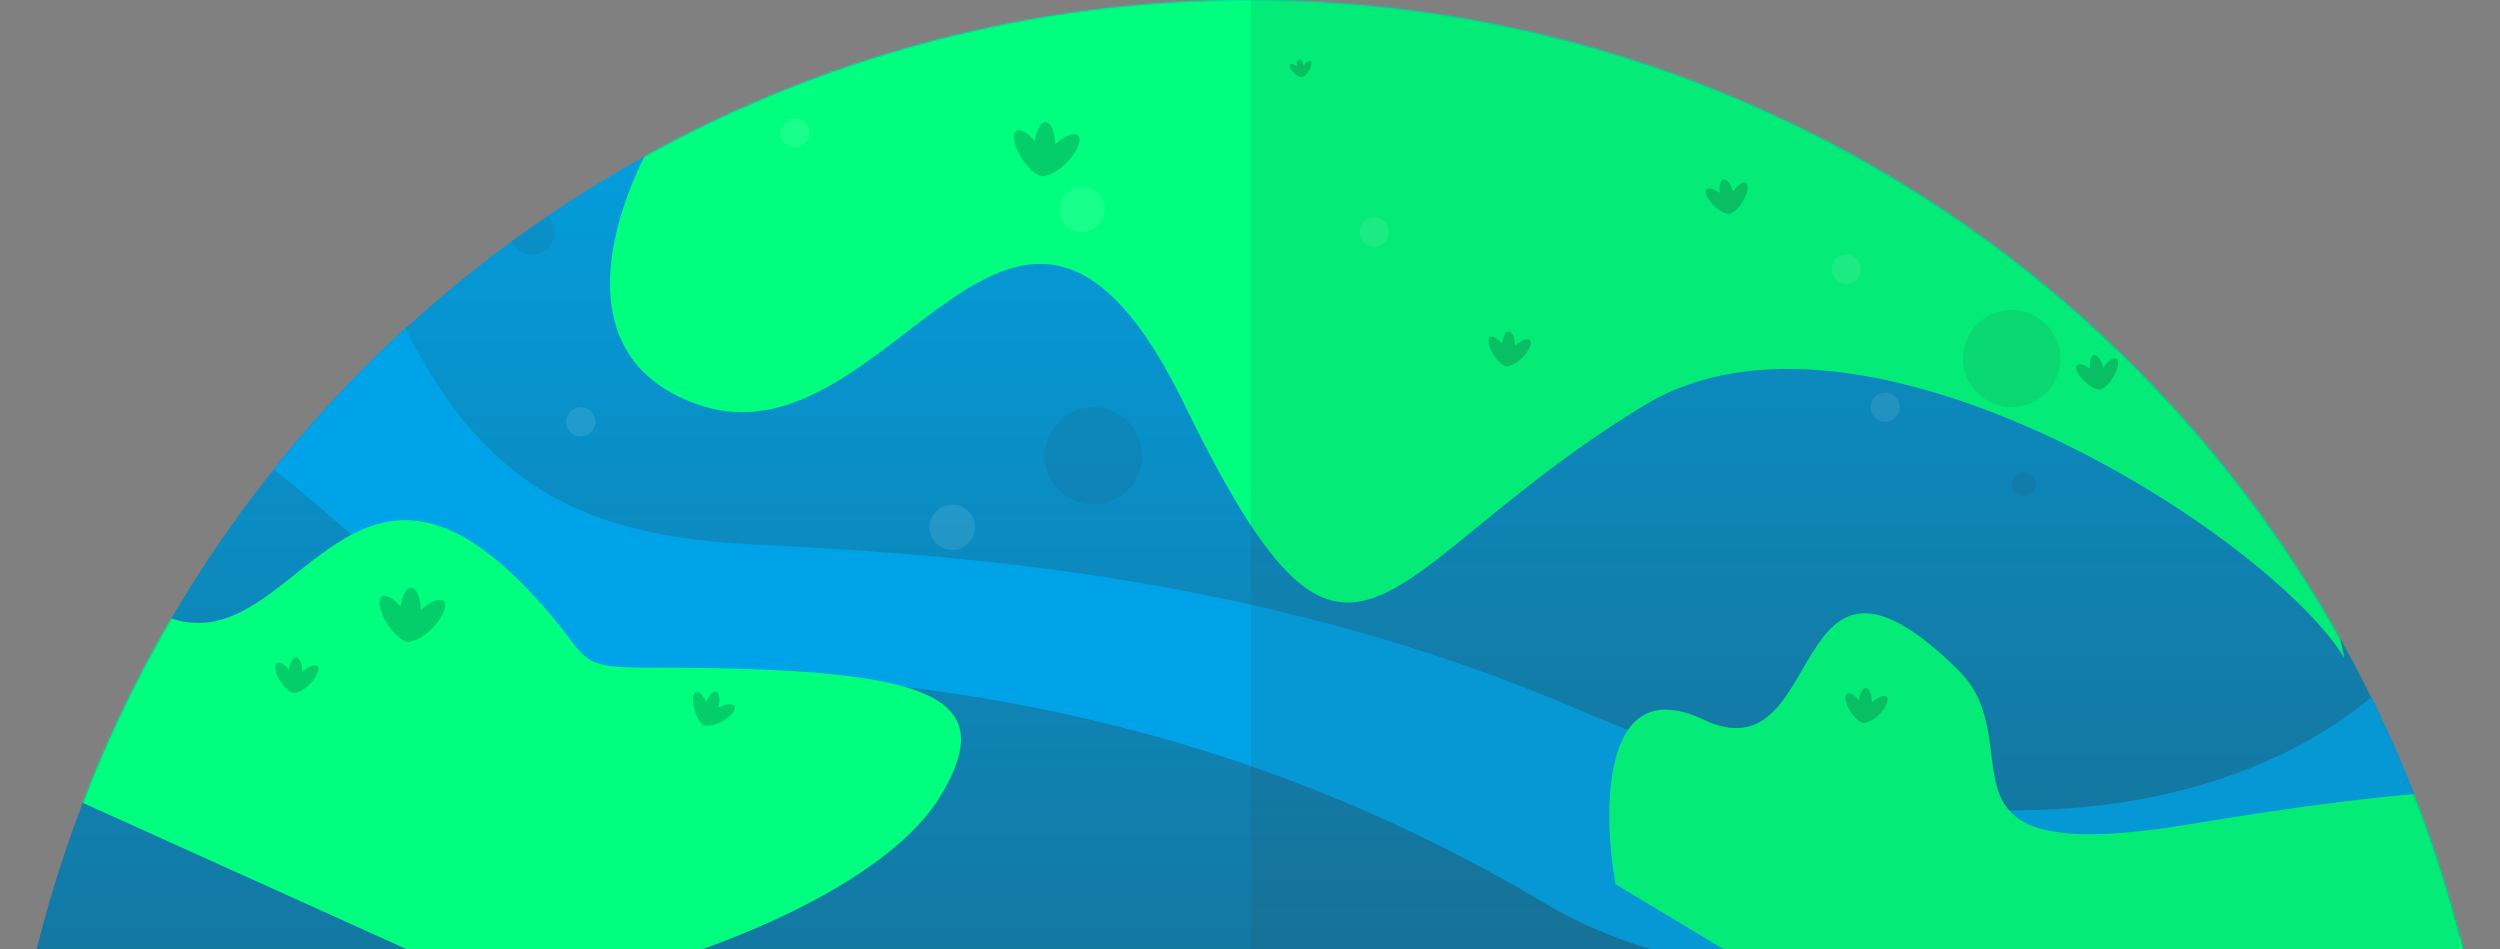 <svg width="1541" height="585" viewBox="0 0 1541 585" fill="none" xmlns="http://www.w3.org/2000/svg">
<rect x="0" y="0" width="1541" height="585" fill="#808080" stroke="none"/>
<g clip-path="url(#clip0_184_593)">
<circle cx="770.5" cy="770.5" r="770.5" fill="url(#paint0_linear_184_593)"/>
<mask id="mask0_184_593" style="mask-type:alpha" maskUnits="userSpaceOnUse" x="0" y="0" width="1541" height="1541">
<circle cx="770.5" cy="770.5" r="770.5" fill="url(#paint1_linear_184_593)"/>
</mask>
<g mask="url(#mask0_184_593)">
<path d="M430.683 249.5C334.683 216.7 386.183 100 426.183 50.5L408.683 28.5L941.683 -107L1414.5 259.5L1445 405.5C1398.83 329.833 1148.18 168.7 1014.18 249.5C846.683 350.5 834.683 464 730.183 249.5C625.683 35 550.683 290.5 430.683 249.5Z" fill="#00FF7F"/>
<path d="M236 172C196.8 79.2 204.5 210.333 185.5 249L162.5 284.5C243.333 346.333 289.128 413.5 387.5 413.5C582.5 413.5 768 447 953.5 557.5C1101.9 645.9 1395 594.333 1523 557.5L1494.5 395C1444.67 465.833 1273.53 566.336 972 437C775 352.5 581 341.5 462.5 335.5C344 329.5 285 288 236 172Z" fill="#00A3E7"/>
<path d="M99 378.5C36.388 348.902 34.456 444.836 42.5 491L319.075 616C443.429 592.001 548.194 542.597 579.5 491C618.632 426.504 571.381 411.5 397.5 411.5C348.5 411.5 367.339 404.513 319.075 357.016C210.828 250.488 177.265 415.497 99 378.5Z" fill="#00FF7F"/>
<path d="M1049.89 443.515C987.282 413.916 987.717 498.844 995.761 545.008L1207.08 672C1331.43 648.002 1587.96 587.105 1619.27 535.509C1658.4 471.013 1521.44 479.512 1349.91 508.01C1178.38 536.509 1255.34 460.513 1207.08 413.017C1098.83 306.488 1128.16 480.512 1049.89 443.515Z" fill="#00FF7F"/>
<circle cx="328" cy="143" r="14" fill="#333333" fill-opacity="0.1"/>
<circle cx="667" cy="129" r="14" fill="white" fill-opacity="0.1"/>
<circle cx="358" cy="260" r="9" fill="white" fill-opacity="0.1"/>
<circle cx="490" cy="82" r="9" fill="white" fill-opacity="0.1"/>
<circle cx="847" cy="143" r="9" fill="white" fill-opacity="0.1"/>
<circle cx="1162" cy="251" r="9" fill="white" fill-opacity="0.1"/>
<circle cx="1138" cy="166" r="9" fill="white" fill-opacity="0.1"/>
<circle cx="587" cy="325" r="14" fill="white" fill-opacity="0.1"/>
<circle cx="674" cy="281" r="30" fill="#333333" fill-opacity="0.1"/>
<circle cx="1240" cy="221" r="30" fill="#333333" fill-opacity="0.1"/>
<circle cx="1247.5" cy="298.5" r="7.5" fill="#333333" fill-opacity="0.1"/>
<ellipse cx="635.5" cy="94.499" rx="16.5" ry="6.5" transform="rotate(56.681 635.5 94.499)" fill="#04CE69"/>
<ellipse cx="644" cy="91.69" rx="16.5" ry="6.5" transform="rotate(91.745 644 91.69)" fill="#04CE69"/>
<ellipse cx="653.128" cy="95.393" rx="16.5" ry="6.5" transform="rotate(133.923 653.128 95.393)" fill="#04CE69"/>
<ellipse cx="244.495" cy="381.5" rx="16.5" ry="6.5" transform="rotate(56.681 244.495 381.5)" fill="#04CE69"/>
<ellipse cx="252.995" cy="378.69" rx="16.5" ry="6.5" transform="rotate(91.745 252.995 378.69)" fill="#04CE69"/>
<ellipse cx="262.123" cy="382.393" rx="16.5" ry="6.5" transform="rotate(133.923 262.123 382.393)" fill="#04CE69"/>
<ellipse cx="176.56" cy="417.861" rx="10.883" ry="4.287" transform="rotate(56.681 176.56 417.861)" fill="#04CE69"/>
<ellipse cx="182.166" cy="416.008" rx="10.883" ry="4.287" transform="rotate(91.745 182.166 416.008)" fill="#04CE69"/>
<ellipse cx="188.186" cy="418.45" rx="10.883" ry="4.287" transform="rotate(133.923 188.186 418.45)" fill="#04CE69"/>
<ellipse cx="432.331" cy="436.988" rx="10.883" ry="4.287" transform="rotate(72.581 432.331 436.988)" fill="#04CE69"/>
<ellipse cx="438.23" cy="436.742" rx="10.883" ry="4.287" transform="rotate(107.645 438.23 436.742)" fill="#04CE69"/>
<ellipse cx="443.351" cy="440.74" rx="10.883" ry="4.287" transform="rotate(149.823 443.351 440.74)" fill="#04CE69"/>
<ellipse cx="924.313" cy="216.706" rx="10.601" ry="4.176" transform="rotate(56.681 924.313 216.706)" fill="#04CE69"/>
<ellipse cx="929.773" cy="214.901" rx="10.601" ry="4.176" transform="rotate(91.745 929.773 214.901)" fill="#04CE69"/>
<ellipse cx="935.638" cy="217.28" rx="10.601" ry="4.176" transform="rotate(133.923 935.638 217.28)" fill="#04CE69"/>
<ellipse cx="1144.31" cy="436.528" rx="10.601" ry="4.176" transform="rotate(56.681 1144.31 436.528)" fill="#04CE69"/>
<ellipse cx="1149.77" cy="434.723" rx="10.601" ry="4.176" transform="rotate(91.745 1149.77 434.723)" fill="#04CE69"/>
<ellipse cx="1155.64" cy="437.102" rx="10.601" ry="4.176" transform="rotate(133.923 1155.64 437.102)" fill="#04CE69"/>
<ellipse cx="1059.65" cy="123.963" rx="10.601" ry="4.176" transform="rotate(43.083 1059.65 123.963)" fill="#04CE69"/>
<ellipse cx="1064.53" cy="120.925" rx="10.601" ry="4.176" transform="rotate(78.147 1064.53 120.925)" fill="#04CE69"/>
<ellipse cx="1070.79" cy="121.859" rx="10.601" ry="4.176" transform="rotate(120.325 1070.79 121.859)" fill="#04CE69"/>
<ellipse cx="1288" cy="232.276" rx="10.601" ry="4.176" transform="rotate(43.083 1288 232.276)" fill="#04CE69"/>
<ellipse cx="1292.88" cy="229.238" rx="10.601" ry="4.176" transform="rotate(78.147 1292.88 229.238)" fill="#04CE69"/>
<ellipse cx="1299.14" cy="230.171" rx="10.601" ry="4.176" transform="rotate(120.325 1299.14 230.171)" fill="#04CE69"/>
<ellipse cx="799.251" cy="43.492" rx="5.524" ry="2.176" transform="rotate(43.083 799.251 43.492)" fill="#04CE69"/>
<ellipse cx="801.795" cy="41.909" rx="5.524" ry="2.176" transform="rotate(78.147 801.795 41.909)" fill="#04CE69"/>
<ellipse cx="805.057" cy="42.396" rx="5.524" ry="2.176" transform="rotate(120.325 805.057 42.396)" fill="#04CE69"/>
<rect x="771" width="745" height="585" fill="#333333" fill-opacity="0.1"/>
</g>
</g>
<defs>
<linearGradient id="paint0_linear_184_593" x1="750.844" y1="1541" x2="750.844" y2="-3.28205e-05" gradientUnits="userSpaceOnUse">
<stop stop-color="#333333"/>
<stop offset="1" stop-color="#00A3E7"/>
</linearGradient>
<linearGradient id="paint1_linear_184_593" x1="750.844" y1="3.28205e-05" x2="750.844" y2="1541" gradientUnits="userSpaceOnUse">
<stop stop-color="#333333"/>
<stop offset="1" stop-color="#00A3E7"/>
</linearGradient>
<clipPath id="clip0_184_593">
<rect width="1541" height="585" fill="white"/>
</clipPath>
</defs>
</svg>
